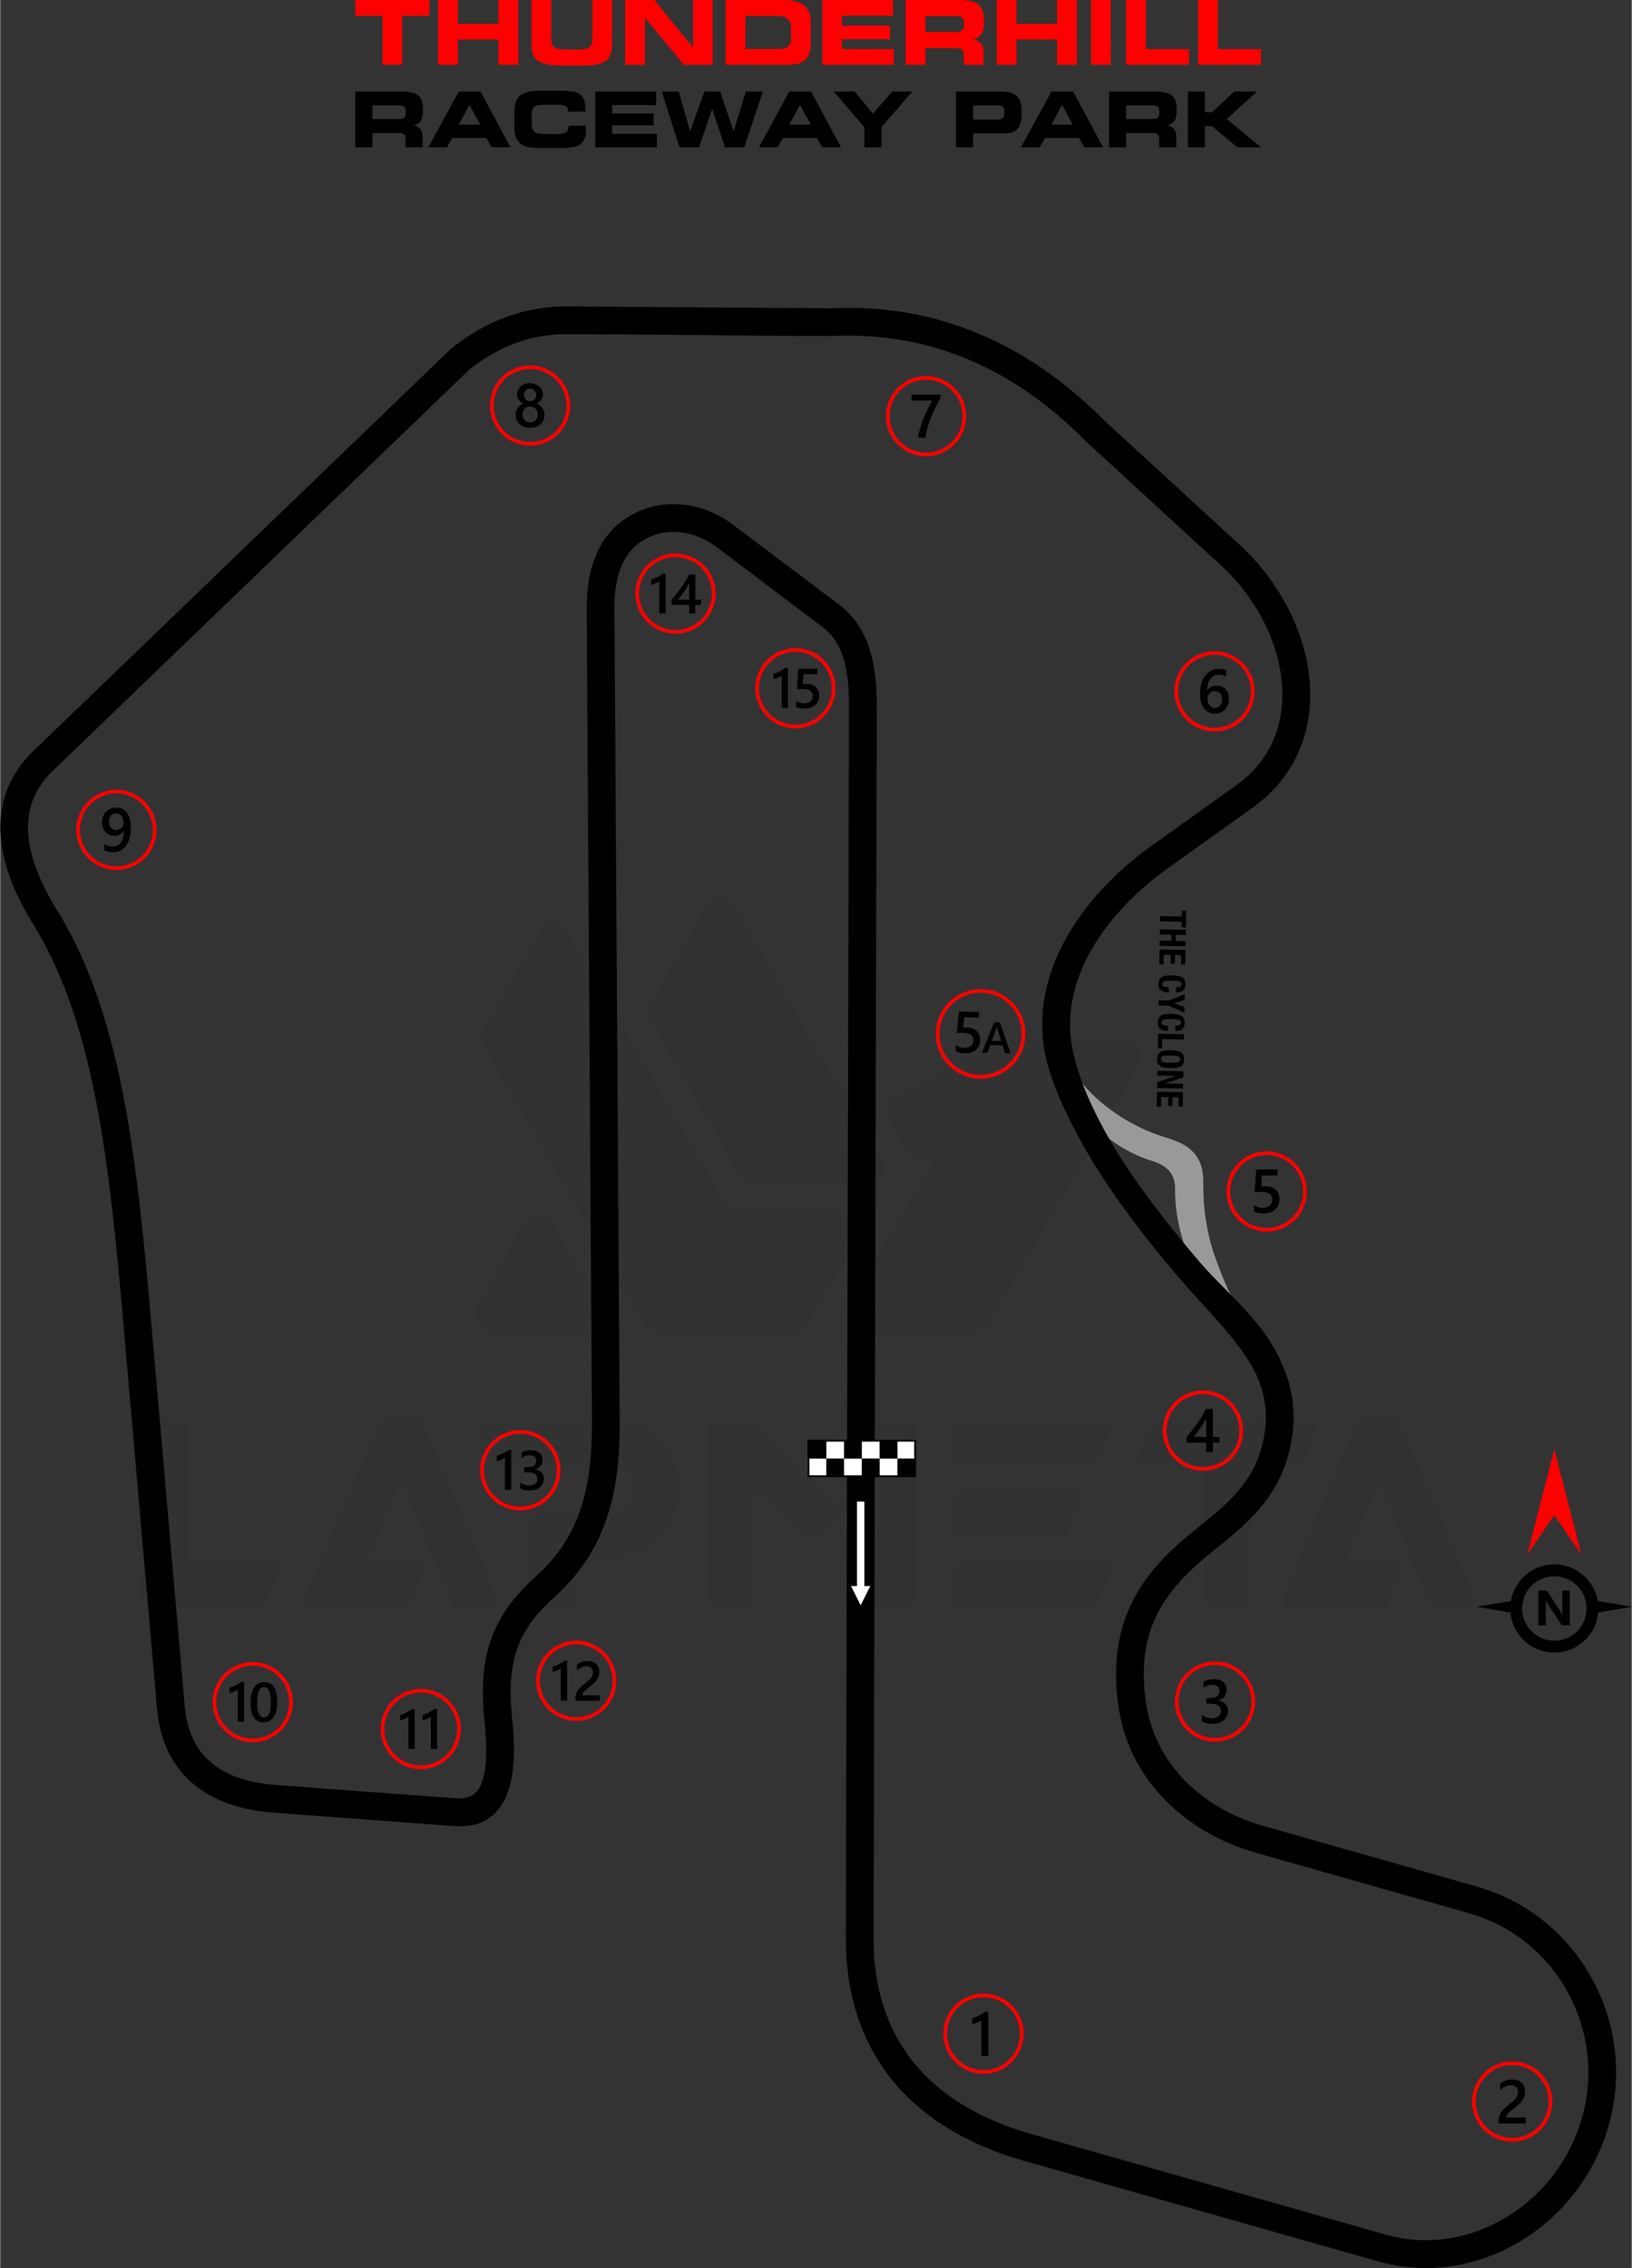 <?xml version="1.0" encoding="UTF-8"?>
<!DOCTYPE svg PUBLIC "-//W3C//DTD SVG 1.1//EN" "http://www.w3.org/Graphics/SVG/1.1/DTD/svg11.dtd">
<!-- Creator: CorelDRAW -->
<svg xmlns="http://www.w3.org/2000/svg" xml:space="preserve" width="1832px" height="2545px" version="1.1" style="shape-rendering:geometricPrecision; text-rendering:geometricPrecision; image-rendering:optimizeQuality; fill-rule:evenodd; clip-rule:evenodd"
viewBox="0 0 410.05 569.81"
 xmlns:xlink="http://www.w3.org/1999/xlink"
 xmlns:xodm="http://www.corel.com/coreldraw/odm/2003">
 <rect x="0" y="0" width="410.05" height="569.81" fill="#333333" stroke="none"/>
 <defs>
  <style type="text/css">
   <![CDATA[
    .str1 {stroke:red;stroke-width:0.93;stroke-miterlimit:22.926}
    .str0 {stroke:black;stroke-width:0.47;stroke-miterlimit:22.926}
    .fil6 {fill:none}
    .fil4 {fill:black}
    .fil5 {fill:white}
    .fil7 {fill:black;fill-rule:nonzero}
    .fil2 {fill:black;fill-rule:nonzero}
    .fil1 {fill:#999999;fill-rule:nonzero}
    .fil3 {fill:red;fill-rule:nonzero}
    .fil8 {fill:white;fill-rule:nonzero}
    .fil0 {fill:#252223;fill-opacity:0.059}
   ]]>
  </style>
 </defs>
 <g id="Layer_x0020_1">
  <path class="fil0" d="M37.4 403.79c-1.22,0 -2.22,-1.01 -2.22,-2.23l0 -42.57c0,-1.22 1,-2.22 2.22,-2.22l7.63 0c1.23,0 2.23,1 2.23,2.22l0 17.53 0 16.08 0 0.07 21.58 0c1.6,0 1.89,0.63 0.83,3.11l-2.97 6.86c-0.45,1.02 -0.96,1.15 -1.92,1.15 -9.13,0 -18.25,0 -27.38,0zm146.17 -99.26l29.72 0c3.32,0 5.27,1.46 2.38,6.46l-12.36 21.41c-0.79,1.37 -2.15,2.16 -3.73,2.16 -11.44,0 -22.88,0 -34.32,0 -1.58,0 -2.94,-0.79 -3.73,-2.16l-40.21 -69.65c-0.79,-1.37 -0.79,-2.94 0,-4.31l14.09 -24.41c0.79,-1.37 2.15,-2.15 3.73,-2.15 1.58,0 2.94,0.78 3.73,2.15l40.7 70.5zm-63.87 23.59l11.82 -20.83c0.78,-1.39 2.14,-2.18 3.73,-2.19 1.59,0 2.95,0.78 3.75,2.16l12.02 20.84c0.79,1.37 0.79,2.93 0,4.3 -0.79,1.37 -2.15,2.16 -3.73,2.16l-23.85 0c-1.57,0 -2.93,-0.78 -3.72,-2.14 -0.79,-1.37 -0.8,-2.93 -0.02,-4.3zm61.29 -102.73c1.58,0 2.94,0.78 3.73,2.15l36.98 64.07c0.79,1.37 0.79,2.93 0,4.3 -0.79,1.37 -2.15,2.16 -3.73,2.16l-28.18 0c-1.58,0 -2.94,-0.79 -3.73,-2.16l-22.89 -39.65c-0.72,-1.24 -0.84,-2.31 -0.14,-3.55l14.25 -25.12c0.81,-1.42 2.03,-2.2 3.71,-2.2zm53.72 65.54l-21.45 37.16c-0.79,1.37 -0.79,2.94 0,4.31 0.79,1.37 2.15,2.16 3.73,2.16l28.18 0c1.58,0 2.94,-0.79 3.73,-2.16l37.5 -64.96c0.79,-1.36 0.79,-2.93 0,-4.3 -0.79,-1.37 -2.15,-2.16 -3.73,-2.16l-28.28 0c-3.95,0 -4.09,0.3 -7.38,2.17l-22.25 12.66c-2.19,1.02 -3.02,2.93 -1.85,4.97l4.71 8.16c0.84,1.45 1.02,1.99 2.96,1.99l4.13 0zm-16.41 81.59l-5.4 0c-1.28,0 -1.04,0.28 -2.46,-0.99 -0.92,-0.82 -1.62,-1.47 -2.49,-2.32 -0.98,-0.94 -0.8,-1.29 0.37,-2.46l9.33 -9.33c0.43,-0.43 0.96,-0.65 1.57,-0.65l8.94 0c1.22,0 2.22,0.99 2.22,2.22l0 42.57c0,1.22 -1,2.22 -2.22,2.22l-7.63 0c-1.23,0 -2.23,-1 -2.23,-2.22l0 -29.04zm23.35 31.27c-1.22,0 -2.22,-1.01 -2.22,-2.23l0 -6.67c0,-1.22 1,-2.22 2.22,-2.22l36.66 0c1.6,0 1.89,0.63 0.83,3.11l-2.98 6.86c-0.44,1.02 -0.95,1.15 -1.91,1.15l-32.6 0zm104.85 -31.46l-8.29 20.27 0 0.07 12.94 0c1.6,0 1.89,0.63 0.83,3.11l-2.98 6.86c-0.44,1.02 -0.95,1.15 -1.91,1.15l-22.78 0c-0.77,0 -1.43,-0.36 -1.86,-1 -0.42,-0.64 -0.49,-1.39 -0.19,-2.1l18.25 -42.89c0.36,-0.84 1.14,-1.35 2.05,-1.35l7.62 0c0.91,0 1.69,0.51 2.05,1.35l18.25 42.89c0.83,1.96 0.66,3.1 -1.65,3.1l-8.02 0c-0.92,0 -1.71,-0.54 -2.06,-1.39 -4.07,-10.03 -8.15,-20.06 -12.25,-30.07zm-32.08 -4.45l11.43 0c0.96,0 1.48,-0.12 1.92,-1.14l2.97 -6.87c1.06,-2.47 0.77,-3.1 -0.83,-3.1l-38.99 0c-0.97,0 -1.47,0.12 -1.91,1.14l-2.98 6.86c-1.06,2.48 -0.77,3.11 0.84,3.11l15.48 0 0 33.67c0,1.23 0.99,2.24 2.22,2.24l7.63 0c1.22,0 2.22,-1.01 2.22,-2.24l0 -33.67zm-72.77 0c-1.22,0 -2.22,-1 -2.22,-2.22l0 -6.67c0,-1.22 1,-2.22 2.22,-2.22l36.66 0c1.6,0 1.89,0.63 0.83,3.1l-2.98 6.87c-0.44,1.02 -0.95,1.14 -1.91,1.14l-32.6 0zm0 17.79c-1.21,0 -2.22,-1 -2.22,-2.22l0 -6.67c0,-1.22 1,-2.22 2.22,-2.22l29.12 0c1.6,0 1.89,0.63 0.83,3.1l-2.97 6.87c-0.44,1.02 -0.96,1.14 -1.92,1.14l-25.06 0zm-52.28 15.89l0 -27.8 11.19 11.2c0.43,0.43 0.96,0.65 1.57,0.65l3.22 0c0.61,0 1.14,-0.22 1.57,-0.65l7.84 -7.85 -3.16 0c-1.91,0 -1.51,0.24 -2.85,-1.08l-18.93 -18.61c-0.43,-0.44 -0.95,-0.65 -1.56,-0.65l-8.75 0c-1.22,0 -2.22,1 -2.22,2.22l0 42.57c0,1.22 1,2.23 2.22,2.23l7.63 0c1.23,0 2.23,-1.01 2.23,-2.23zm-68.26 -44.79c-1.61,0 -1.9,0.63 -0.84,3.1l2.98 6.87c0.44,1.02 0.95,1.14 1.91,1.14 11.37,0 15.04,0 26.41,0 3.79,0 6.89,1.5 6.89,5.68l0 1.25c0,3.85 -3.16,5.67 -6.7,5.67 -8.11,0 -8.12,0 -15.36,0 -2.16,0 -3.79,1.08 -3.79,3.69l0 17.39c0,1.22 1,2.23 2.23,2.23l7.63 0c1.22,0 2.22,-1.01 2.22,-2.23l0 -10.09c4.82,0 1.94,0 6.75,0 10.41,0 19.22,-5.64 19.22,-16.85l0 -1.26c0,-10.75 -8.07,-16.59 -18.26,-16.59 -12.99,0 -18.3,0 -31.29,0zm-20.27 15.56l-8.29 20.27 0 0.07 12.94 0c1.61,0 1.9,0.63 0.83,3.11l-2.97 6.86c-0.45,1.02 -0.95,1.15 -1.92,1.15l-22.78 0c-0.77,0 -1.43,-0.36 -1.86,-1 -0.42,-0.64 -0.49,-1.39 -0.19,-2.1l18.26 -42.89c0.35,-0.84 1.13,-1.35 2.04,-1.35l7.62 0c0.91,0 1.69,0.51 2.05,1.35l18.25 42.89c0.84,1.96 0.67,3.1 -1.65,3.1l-8.01 0c-0.93,0 -1.72,-0.54 -2.06,-1.39 -4.08,-10.03 -8.16,-20.06 -12.26,-30.07z"/>
  <path class="fil1" d="M306.77 332.17c-3.4,-4.38 -5.47,-8.65 -7.37,-14.01 -2.22,-6.28 -4.19,-11.98 -4.13,-19.54 0.03,-3.89 -2.26,-5.84 -5.64,-6.89 -8.03,-2.5 -13.23,-7.18 -17.74,-11.71 -0.3,-0.3 -0.59,-0.6 -0.87,-0.91l0.04 -8.08c4.98,6.69 13.42,12.12 21.26,14.56 3.03,0.94 5.3,1.77 7.1,3.46 2.01,1.88 2.98,4.32 2.95,8.2 -0.05,6.72 0.95,12.86 2.92,18.41 0.91,2.59 2.92,8.02 4.42,10.44l-2.94 6.07z"/>
  <g id="_1736243189248">
   <path class="fil2" d="M390.59 393.04c3.06,0 5.83,1.24 7.83,3.24l0.01 0.01c1.58,1.58 2.68,3.64 3.08,5.93l8.54 1.47 -8.43 1.46c-0.24,2.65 -1.42,5.02 -3.19,6.8l-0.01 0c-2,2.01 -4.77,3.25 -7.83,3.25 -3.06,0 -5.83,-1.24 -7.83,-3.25 -1.78,-1.78 -2.96,-4.16 -3.2,-6.8l-8.43 -1.46 8.55 -1.47c0.39,-2.29 1.5,-4.35 3.08,-5.93l0 -0.01c2,-2 4.77,-3.24 7.83,-3.24zm3.87 15.31l-1.99 0 -3.61 -5.5c-0.21,-0.32 -0.36,-0.56 -0.44,-0.73l-0.02 0c0.03,0.31 0.04,0.79 0.04,1.42l0 4.81 -1.86 0 0 -8.75 2.13 0 3.47 5.32c0.16,0.25 0.3,0.48 0.44,0.72l0.02 0c-0.03,-0.2 -0.05,-0.6 -0.05,-1.2l0 -4.84 1.87 0 0 8.75zm1.86 -9.96c-1.46,-1.47 -3.49,-2.37 -5.73,-2.37 -2.23,0 -4.26,0.9 -5.73,2.37 -1.46,1.46 -2.37,3.49 -2.37,5.73 0,2.23 0.91,4.26 2.37,5.72 1.47,1.47 3.5,2.38 5.73,2.38 2.24,0 4.27,-0.91 5.73,-2.37 1.46,-1.47 2.37,-3.5 2.37,-5.73 0,-2.24 -0.9,-4.27 -2.37,-5.73z"/>
   <polygon class="fil3" points="390.59,380.69 383.77,390.62 390.59,364.09 397.41,390.62 "/>
  </g>
  <path class="fil2" d="M142.56 83.96c-4.45,-0.04 -8.74,0.68 -12.86,2.17 -4.08,1.48 -8.01,3.71 -11.78,6.7l-103.43 99.61 -0.12 0.11c-4.92,4.29 -7.39,9.38 -7.4,15.26 -0.02,6.26 2.63,13.55 7.94,21.87l0.07 0.09c7.79,13.12 12.63,28.34 15.98,45.65 3.33,17.12 5.19,36.2 7.03,57.28l8.36 95.85c0.54,6.2 2.74,10.85 6.37,14.04 3.89,3.43 9.53,5.35 16.62,5.88l45.13 3.33c3.26,0.24 5.3,-0.95 6.36,-3.43 1.45,-3.41 1.63,-8.91 0.86,-16.25 -0.89,-8.49 -0.27,-15.14 1.91,-20.91 2.2,-5.82 5.92,-10.6 11.23,-15.36 5.64,-5.05 9.12,-10.8 11.18,-17.19 2.11,-6.55 2.76,-13.84 2.71,-21.73l-1.33 -204.12c-0.03,-4.86 0.68,-9.71 2.6,-13.93l-0.01 0c1.73,-3.8 4.41,-7.05 8.36,-9.33l0.01 0c4.11,-2.37 8.61,-3.22 13.03,-2.79 4.6,0.45 9.09,2.26 12.94,5.17l26.55 20.02c3.79,2.86 6.18,6.61 7.62,11.13 1.35,4.21 1.81,9.04 1.8,14.4l-0.8 309.41c-0.03,12.19 3.23,22.76 9.98,31.17 6.53,8.12 16.4,14.33 29.79,18.13l88.85 25.21 0.74 0.21 0 0c10.52,2.76 21.16,0.68 29.93,-4.71 8.82,-5.42 15.74,-14.19 18.74,-24.76l0.23 -0.83c2.88,-10.95 1.14,-22.1 -4.05,-31.27 -5.15,-9.12 -13.72,-16.29 -24.54,-19.36l-53.69 -15.23c-8.9,-2.53 -16.95,-7.2 -23.05,-13.57 -5.81,-6.07 -9.87,-13.68 -11.26,-22.46 -1.97,-12.49 0.23,-21.72 4.5,-29.1 4.2,-7.26 10.28,-12.52 16.34,-17.34 3.78,-3.01 7.46,-6.09 10.31,-9.86 2.76,-3.64 4.82,-8.02 5.56,-13.79 0.57,-4.41 -0.02,-8.54 -1.54,-12.45 -3.3,-8.55 -13.32,-17.99 -19.25,-24.9 -7.3,-8.52 -13.45,-16.43 -18.44,-23.78 -5.96,-8.78 -14.3,-23.44 -16.18,-34.19 -1.69,-9.7 0.45,-18.94 4.82,-27.2 5.12,-9.71 13.34,-18.07 21.91,-24.19l21.52 -15.39c1.72,-1.23 3.24,-2.57 4.56,-4.01 5.3,-5.78 7.36,-13.09 6.92,-20.64 -0.45,-7.79 -3.54,-15.83 -8.5,-22.76 -1.98,-2.77 -4.26,-5.36 -6.8,-7.69l-33.93 -31.15 -0.12 -0.12c-9.29,-9.42 -19.28,-16.31 -29.88,-20.7 -10.66,-4.41 -21.98,-6.31 -33.84,-5.74 -22.18,-0.01 -44.38,-0.45 -66.56,-0.46zm180.28 260.4c1.92,4.97 2.67,10.23 1.95,15.85 -0.92,7.16 -3.48,12.6 -6.9,17.12 -3.33,4.4 -7.4,7.82 -11.55,11.12 -5.52,4.39 -11.04,9.14 -14.65,15.37 -3.53,6.11 -5.32,13.86 -3.64,24.53 1.15,7.28 4.54,13.62 9.4,18.7 5.24,5.47 12.19,9.48 19.91,11.67l53.69 15.24c12.67,3.59 22.69,11.97 28.72,22.64 6.05,10.7 8.08,23.7 4.73,36.47 -0.12,0.47 -0.21,0.79 -0.25,0.95 -3.5,12.33 -11.55,22.54 -21.81,28.84 -10.32,6.34 -22.88,8.77 -35.35,5.5l-0.02 0c-0.32,-0.09 -0.61,-0.16 -0.85,-0.23l-88.85 -25.22c-14.85,-4.22 -25.9,-11.23 -33.34,-20.48 -7.78,-9.7 -11.54,-21.75 -11.51,-35.54l0.8 -309.41c0.01,-4.7 -0.37,-8.85 -1.47,-12.3 -1,-3.14 -2.63,-5.72 -5.19,-7.65l-26.55 -20.03c-2.84,-2.14 -6.1,-3.48 -9.38,-3.79 -3.04,-0.3 -6.11,0.27 -8.9,1.87l0.01 0.01c-2.57,1.48 -4.34,3.64 -5.5,6.19l-0.01 0c-1.46,3.2 -2,7.06 -1.97,11.01l1.33 204.11c0.06,8.57 -0.67,16.55 -3.04,23.9 -2.42,7.51 -6.53,14.29 -13.18,20.25 -4.47,4 -7.58,7.94 -9.34,12.62 -1.79,4.73 -2.27,10.36 -1.5,17.74 0.89,8.49 0.57,15.11 -1.38,19.69 -2.34,5.51 -6.6,8.16 -13.28,7.67l-45.12 -3.34c-8.64,-0.63 -15.67,-3.12 -20.75,-7.59 -5,-4.4 -8.01,-10.59 -8.72,-18.69l-8.36 -95.85c-1.83,-20.93 -3.67,-39.84 -6.92,-56.57 -3.2,-16.55 -7.8,-31.05 -15.14,-43.41l0.01 0c-6,-9.42 -8.99,-17.93 -8.97,-25.51 0.02,-7.95 3.24,-14.76 9.66,-20.41l103.53 -99.7 0.2 -0.16c4.44,-3.56 9.09,-6.21 13.94,-7.97 4.89,-1.77 9.99,-2.63 15.28,-2.58l66.21 0.46c12.87,-0.62 25.18,1.45 36.8,6.27 11.43,4.73 22.16,12.09 32.09,22.14l33.91 31.13c2.88,2.64 5.48,5.61 7.76,8.79 5.69,7.96 9.25,17.28 9.78,26.39 0.55,9.36 -2.06,18.49 -8.75,25.78 -1.63,1.77 -3.51,3.44 -5.66,4.97l-21.52 15.38c-7.77,5.56 -15.2,13.09 -19.78,21.76 -3.68,6.98 -5.5,14.71 -4.1,22.74 1.89,10.83 8.65,22.88 14.68,31.76 4.62,6.81 10.32,14.17 17.08,22.11 7.79,9.14 16.91,15.25 21.73,27.69z"/>
  <g id="_1736243190496">
   <g>
    <rect class="fil4" transform="matrix(-1.46 -0 0 -1.46 229.934 370.903)" width="3.06" height="3.06"/>
    <rect class="fil5" transform="matrix(-1.46 -0 0 -1.46 225.467 370.902)" width="3.06" height="3.06"/>
    <rect class="fil4" transform="matrix(-1.46 -0 0 -1.46 220.999 370.9)" width="3.06" height="3.06"/>
    <rect class="fil5" transform="matrix(-1.46 -0 0 -1.46 216.531 370.899)" width="3.06" height="3.06"/>
    <rect class="fil4" transform="matrix(-1.46 -0 0 -1.46 212.063 370.897)" width="3.06" height="3.06"/>
    <rect class="fil5" transform="matrix(-1.46 -0 0 -1.46 207.595 370.896)" width="3.06" height="3.06"/>
    <rect class="fil5" transform="matrix(-1.46 -0 0 -1.46 229.936 366.435)" width="3.06" height="3.06"/>
    <rect class="fil4" transform="matrix(-1.46 -0 0 -1.46 225.468 366.434)" width="3.06" height="3.06"/>
    <rect class="fil5" transform="matrix(-1.46 -0 0 -1.46 221 366.432)" width="3.06" height="3.06"/>
    <rect class="fil4" transform="matrix(-1.46 -0 0 -1.46 216.532 366.431)" width="3.06" height="3.06"/>
    <rect class="fil5" transform="matrix(-1.46 -0 0 -1.46 212.064 366.429)" width="3.06" height="3.06"/>
    <rect class="fil4" transform="matrix(-1.46 -0 0 -1.46 207.596 366.428)" width="3.06" height="3.06"/>
   </g>
   <polygon class="fil6 str0" points="203.13,370.89 203.13,366.43 203.13,361.96 207.6,361.96 212.07,361.96 216.53,361.96 221,361.96 225.47,361.97 229.94,361.97 229.94,366.43 229.93,370.9 225.47,370.9 221,370.9 216.53,370.9 212.06,370.9 207.59,370.9 "/>
  </g>
  <polygon class="fil7" points="298.07,228.86 296.99,228.84 296.96,230.26 291.52,230.16 291.49,231.47 296.94,231.58 296.91,233 297.99,233.03 "/>
  <polygon id="_1" class="fil7" points="291.46,233.47 291.43,234.78 294.33,234.84 294.3,236.37 291.4,236.32 291.38,237.64 297.91,237.76 297.93,236.44 295.43,236.4 295.46,234.86 297.96,234.91 297.99,233.59 "/>
  <polygon id="_2" class="fil7" points="297.9,238.68 291.37,238.55 291.3,242.29 292.38,242.31 292.42,239.89 294.18,239.92 294.14,242.11 295.21,242.14 295.26,239.94 296.79,239.97 296.75,242.3 297.82,242.32 "/>
  <path id="_3" class="fil7" d="M295.5 249.33c0.95,0.02 2.33,-0.09 2.37,-1.97 0.04,-1.98 -1.37,-2.25 -3.35,-2.29 -1.98,-0.04 -3.4,0.18 -3.43,2.16 -0.04,1.72 1.17,2.09 2.58,2.12l0.03 -1.32c-1.41,-0.02 -1.65,-0.37 -1.64,-0.85 0.01,-0.57 0.37,-0.83 2.34,-0.8 1.85,0.04 2.51,0.21 2.5,0.87 -0.01,0.6 -0.43,0.78 -1.38,0.76l-0.02 1.32z"/>
  <polygon id="_4" class="fil7" points="297.7,249.75 293.71,251.36 291.14,251.31 291.12,252.63 293.69,252.68 297.61,254.45 297.64,253.02 295.13,252.06 295.13,252.04 297.67,251.23 "/>
  <path id="_5" class="fil7" d="M295.33 258.99c0.95,0.02 2.33,-0.09 2.37,-1.97 0.04,-1.97 -1.37,-2.25 -3.35,-2.29 -1.98,-0.04 -3.4,0.18 -3.43,2.16 -0.04,1.73 1.17,2.1 2.58,2.12l0.03 -1.31c-1.41,-0.03 -1.65,-0.38 -1.64,-0.86 0.01,-0.56 0.37,-0.83 2.34,-0.79 1.85,0.03 2.51,0.2 2.5,0.87 -0.01,0.59 -0.43,0.78 -1.38,0.76l-0.02 1.31z"/>
  <polygon id="_6" class="fil7" points="290.93,263.36 292.01,263.38 292.05,261.05 297.5,261.16 297.52,259.84 291,259.72 "/>
  <path id="_7" class="fil7" d="M294.19 263.88c-1.98,-0.04 -3.4,0.18 -3.43,2.15 -0.04,1.98 1.36,2.25 3.34,2.29 1.99,0.04 3.4,-0.18 3.44,-2.16 0.04,-1.97 -1.37,-2.25 -3.35,-2.28zm-0.03 1.31c1.75,0.04 2.42,0.18 2.41,0.95 -0.02,0.78 -0.7,0.9 -2.44,0.86 -1.76,-0.03 -2.42,-0.17 -2.41,-0.95 0.02,-0.78 0.69,-0.89 2.44,-0.86z"/>
  <polygon id="_8" class="fil7" points="297.36,269.16 290.83,269.03 290.81,270.24 295.38,270.33 295.38,270.35 290.78,271.87 290.75,273.37 297.28,273.49 297.3,272.29 292.83,272.2 292.83,272.18 297.33,270.68 "/>
  <polygon id="_9" class="fil7" points="297.27,274.41 290.74,274.28 290.67,278.02 291.75,278.04 291.79,275.62 293.55,275.65 293.51,277.85 294.59,277.87 294.63,275.67 296.16,275.7 296.12,278.03 297.2,278.06 "/>
  <g id="_1736243195968">
   <path class="fil6 str1" d="M232.68 94.94c5.31,0 9.62,4.3 9.62,9.62 0,5.31 -4.31,9.62 -9.62,9.62 -5.32,0 -9.62,-4.31 -9.62,-9.62 0,-5.32 4.3,-9.62 9.62,-9.62z"/>
   <path class="fil4" d="M236.3 100.01c-0.45,0.83 -0.88,1.65 -1.28,2.47 -0.41,0.81 -0.77,1.63 -1.1,2.45 -0.33,0.83 -0.61,1.66 -0.86,2.49 -0.24,0.84 -0.42,1.69 -0.56,2.56l-1.84 0c0.13,-0.77 0.3,-1.55 0.52,-2.32 0.23,-0.78 0.49,-1.55 0.79,-2.33 0.31,-0.77 0.64,-1.55 1.02,-2.33 0.38,-0.79 0.78,-1.58 1.2,-2.37l-5.14 0 0 -1.5 7.25 0 0 0.88z"/>
  </g>
  <g id="_1736243196208">
   <path class="fil6 str1" d="M305.18 164.07c5.31,0 9.62,4.3 9.62,9.62 0,5.31 -4.31,9.62 -9.62,9.62 -5.31,0 -9.62,-4.31 -9.62,-9.62 0,-5.32 4.31,-9.62 9.62,-9.62z"/>
   <path class="fil4" d="M308.83 175.62c0,0.55 -0.09,1.05 -0.27,1.49 -0.18,0.45 -0.43,0.84 -0.75,1.16 -0.31,0.33 -0.69,0.58 -1.13,0.76 -0.44,0.18 -0.91,0.27 -1.42,0.27 -0.54,0 -1.05,-0.11 -1.5,-0.32 -0.46,-0.21 -0.85,-0.52 -1.18,-0.94 -0.33,-0.42 -0.59,-0.94 -0.77,-1.57 -0.18,-0.62 -0.27,-1.34 -0.27,-2.16 0,-1.01 0.12,-1.9 0.36,-2.68 0.24,-0.77 0.56,-1.42 0.98,-1.95 0.42,-0.53 0.92,-0.92 1.48,-1.2 0.56,-0.27 1.18,-0.41 1.83,-0.41 0.41,0 0.78,0.03 1.12,0.09 0.34,0.05 0.6,0.13 0.81,0.23l0 1.58c-0.26,-0.13 -0.54,-0.25 -0.83,-0.34 -0.29,-0.09 -0.63,-0.13 -1.01,-0.13 -0.42,0 -0.81,0.08 -1.17,0.26 -0.36,0.17 -0.67,0.42 -0.93,0.75 -0.26,0.33 -0.46,0.74 -0.61,1.23 -0.15,0.48 -0.23,1.04 -0.23,1.68l0.04 0c0.24,-0.36 0.55,-0.64 0.95,-0.85 0.39,-0.2 0.86,-0.31 1.39,-0.31 0.48,0 0.91,0.08 1.29,0.23 0.38,0.16 0.7,0.38 0.97,0.67 0.27,0.29 0.48,0.64 0.63,1.06 0.14,0.41 0.22,0.88 0.22,1.4zm-1.77 0.15c0,-0.32 -0.04,-0.6 -0.11,-0.86 -0.08,-0.26 -0.19,-0.48 -0.34,-0.66 -0.15,-0.19 -0.33,-0.33 -0.56,-0.43 -0.22,-0.1 -0.49,-0.15 -0.79,-0.15 -0.3,0 -0.57,0.05 -0.8,0.16 -0.23,0.11 -0.42,0.25 -0.58,0.43 -0.15,0.18 -0.27,0.38 -0.35,0.6 -0.08,0.23 -0.12,0.46 -0.12,0.7 0,0.26 0.04,0.52 0.11,0.79 0.08,0.27 0.19,0.52 0.34,0.74 0.15,0.22 0.35,0.4 0.58,0.55 0.23,0.14 0.51,0.22 0.84,0.22 0.28,0 0.54,-0.06 0.76,-0.16 0.22,-0.11 0.41,-0.26 0.56,-0.44 0.15,-0.19 0.26,-0.41 0.34,-0.66 0.07,-0.26 0.12,-0.54 0.12,-0.83z"/>
  </g>
  <g id="_1736243198992">
   <path class="fil6 str1" d="M318.29 289.73c5.31,0 9.62,4.31 9.62,9.62 0,5.32 -4.31,9.62 -9.62,9.62 -5.32,0 -9.63,-4.3 -9.63,-9.62 0,-5.31 4.31,-9.62 9.63,-9.62z"/>
   <path class="fil4" d="M315.08 304.43l0 -1.68c0.71,0.48 1.43,0.71 2.16,0.71 0.74,0 1.33,-0.18 1.78,-0.56 0.45,-0.37 0.68,-0.88 0.68,-1.5 0,-0.62 -0.23,-1.1 -0.69,-1.44 -0.46,-0.34 -1.11,-0.51 -1.96,-0.51 -0.29,0 -0.89,0.02 -1.78,0.09l0.38 -5.71 5.35 0 0 1.5 -3.89 0 -0.18 2.72c0.35,-0.03 0.67,-0.04 0.95,-0.04 1.15,0 2.04,0.3 2.67,0.89 0.63,0.59 0.94,1.4 0.94,2.42 0,1.08 -0.36,1.94 -1.08,2.59 -0.72,0.65 -1.71,0.97 -2.96,0.97 -1.06,0 -1.85,-0.15 -2.37,-0.45z"/>
  </g>
  <g id="_1736243197264">
   <path class="fil6 str1" d="M305.31 417.87c5.31,0 9.62,4.3 9.62,9.62 0,5.31 -4.31,9.62 -9.62,9.62 -5.32,0 -9.62,-4.31 -9.62,-9.62 0,-5.32 4.3,-9.62 9.62,-9.62z"/>
   <path class="fil4" d="M302.03 432.51l0 -1.65c0.7,0.56 1.5,0.84 2.39,0.84 0.72,0 1.3,-0.16 1.73,-0.49 0.43,-0.33 0.65,-0.77 0.65,-1.33 0,-1.23 -0.95,-1.85 -2.83,-1.85l-0.84 0 0 -1.41 0.81 0c1.66,0 2.5,-0.58 2.5,-1.74 0,-1.06 -0.65,-1.6 -1.95,-1.6 -0.73,0 -1.41,0.26 -2.05,0.78l0 -1.56c0.73,-0.41 1.6,-0.62 2.61,-0.62 0.96,0 1.73,0.24 2.31,0.73 0.58,0.48 0.87,1.1 0.87,1.86 0,1.42 -0.72,2.34 -2.18,2.75l0 0.03c0.79,0.08 1.4,0.35 1.86,0.82 0.45,0.48 0.68,1.07 0.68,1.77 0,0.97 -0.37,1.76 -1.1,2.36 -0.73,0.6 -1.69,0.9 -2.89,0.9 -1.08,0 -1.93,-0.2 -2.57,-0.59z"/>
  </g>
  <g id="_1736243197888">
   <path class="fil6 str1" d="M302.28 349.81c5.32,0 9.62,4.3 9.62,9.62 0,5.31 -4.3,9.62 -9.62,9.62 -5.31,0 -9.62,-4.31 -9.62,-9.62 0,-5.32 4.31,-9.62 9.62,-9.62z"/>
   <path class="fil4" d="M304.78 354l0 7.01 1.62 0 0 1.46 -1.62 0 0 2.38 -1.7 0 0 -2.38 -4.91 0 0 -1.48c0.44,-0.5 0.9,-1.04 1.36,-1.62 0.47,-0.58 0.92,-1.18 1.35,-1.79 0.43,-0.6 0.83,-1.21 1.2,-1.82 0.37,-0.62 0.68,-1.2 0.93,-1.76l1.77 0zm-1.7 7.01l0 -4.56c-0.55,0.99 -1.09,1.85 -1.63,2.59 -0.54,0.74 -1.04,1.39 -1.51,1.97l3.14 0z"/>
  </g>
  <g id="_1736243201344">
   <path class="fil6 str1" d="M133.16 92.26c5.32,0 9.62,4.31 9.62,9.62 0,5.31 -4.3,9.62 -9.62,9.62 -5.31,0 -9.62,-4.31 -9.62,-9.62 0,-5.31 4.31,-9.62 9.62,-9.62z"/>
   <path class="fil4" d="M129.55 104.28c0,-0.31 0.03,-0.61 0.11,-0.9 0.08,-0.3 0.2,-0.57 0.35,-0.82 0.16,-0.24 0.36,-0.47 0.6,-0.66 0.23,-0.2 0.51,-0.36 0.83,-0.48 -0.47,-0.26 -0.84,-0.6 -1.12,-1.01 -0.28,-0.41 -0.42,-0.87 -0.42,-1.37 0,-0.4 0.08,-0.76 0.25,-1.1 0.16,-0.34 0.39,-0.63 0.68,-0.88 0.29,-0.25 0.63,-0.44 1.02,-0.58 0.4,-0.14 0.83,-0.21 1.29,-0.21 0.47,0 0.9,0.07 1.3,0.21 0.39,0.15 0.74,0.34 1.03,0.59 0.29,0.25 0.51,0.54 0.67,0.88 0.17,0.34 0.25,0.7 0.25,1.09 0,0.5 -0.14,0.96 -0.42,1.37 -0.28,0.41 -0.64,0.75 -1.1,1.01 0.31,0.12 0.59,0.28 0.83,0.48 0.24,0.19 0.43,0.41 0.6,0.66 0.16,0.24 0.28,0.51 0.36,0.81 0.08,0.29 0.12,0.59 0.12,0.91 0,0.48 -0.09,0.91 -0.26,1.3 -0.18,0.4 -0.43,0.74 -0.74,1.01 -0.32,0.29 -0.7,0.5 -1.15,0.66 -0.44,0.16 -0.93,0.23 -1.47,0.23 -0.53,0 -1.01,-0.07 -1.45,-0.23 -0.45,-0.16 -0.83,-0.37 -1.15,-0.66 -0.32,-0.27 -0.57,-0.61 -0.75,-1.01 -0.18,-0.39 -0.26,-0.82 -0.26,-1.3zm1.71 -0.15c0,0.31 0.04,0.59 0.13,0.83 0.09,0.25 0.22,0.46 0.39,0.63 0.16,0.17 0.37,0.31 0.6,0.4 0.24,0.09 0.5,0.13 0.78,0.13 0.28,0 0.54,-0.04 0.77,-0.14 0.23,-0.09 0.43,-0.22 0.6,-0.4 0.17,-0.17 0.3,-0.38 0.4,-0.63 0.09,-0.24 0.14,-0.52 0.14,-0.82 0,-0.28 -0.04,-0.54 -0.13,-0.78 -0.1,-0.25 -0.22,-0.46 -0.39,-0.64 -0.17,-0.18 -0.37,-0.33 -0.6,-0.43 -0.24,-0.11 -0.5,-0.16 -0.79,-0.16 -0.27,0 -0.52,0.05 -0.76,0.14 -0.23,0.1 -0.43,0.24 -0.6,0.42 -0.17,0.18 -0.3,0.39 -0.4,0.64 -0.1,0.25 -0.14,0.52 -0.14,0.81zm0.37 -4.9c0,0.22 0.04,0.43 0.12,0.63 0.08,0.19 0.19,0.36 0.32,0.51 0.14,0.14 0.3,0.25 0.48,0.33 0.19,0.08 0.39,0.12 0.6,0.12 0.21,0 0.41,-0.04 0.59,-0.12 0.19,-0.08 0.35,-0.2 0.49,-0.34 0.13,-0.15 0.25,-0.31 0.33,-0.51 0.08,-0.19 0.12,-0.4 0.12,-0.62 0,-0.23 -0.04,-0.44 -0.12,-0.64 -0.08,-0.2 -0.18,-0.37 -0.32,-0.51 -0.14,-0.14 -0.3,-0.25 -0.48,-0.33 -0.19,-0.08 -0.4,-0.12 -0.61,-0.12 -0.23,0 -0.44,0.04 -0.62,0.12 -0.19,0.09 -0.35,0.2 -0.48,0.35 -0.14,0.14 -0.24,0.31 -0.31,0.51 -0.08,0.19 -0.11,0.4 -0.11,0.62z"/>
  </g>
  <g id="_1736243201584">
   <path class="fil6 str1" d="M130.71 359.76c5.31,0 9.62,4.31 9.62,9.62 0,5.31 -4.31,9.62 -9.62,9.62 -5.31,0 -9.62,-4.31 -9.62,-9.62 0,-5.31 4.31,-9.62 9.62,-9.62z"/>
   <path class="fil4" d="M128.44 364.29l0 10.02 -1.59 0 0 -8.08c-0.29,0.21 -0.59,0.38 -0.92,0.53 -0.33,0.14 -0.71,0.27 -1.14,0.37l0 -1.35c0.27,-0.08 0.52,-0.17 0.77,-0.27 0.25,-0.1 0.49,-0.2 0.73,-0.32 0.24,-0.12 0.48,-0.25 0.72,-0.4 0.25,-0.15 0.5,-0.31 0.76,-0.5l0.67 0zm2.26 9.66l0 -1.49c0.64,0.5 1.36,0.75 2.16,0.75 0.65,0 1.18,-0.14 1.56,-0.44 0.39,-0.29 0.59,-0.7 0.59,-1.2 0,-1.11 -0.85,-1.67 -2.55,-1.67l-0.76 0 0 -1.27 0.73 0c1.5,0 2.26,-0.52 2.26,-1.57 0,-0.97 -0.59,-1.45 -1.76,-1.45 -0.66,0 -1.28,0.24 -1.86,0.7l0 -1.4c0.67,-0.37 1.45,-0.56 2.36,-0.56 0.87,0 1.57,0.22 2.09,0.65 0.52,0.44 0.79,1 0.79,1.68 0,1.29 -0.66,2.12 -1.97,2.49l0 0.03c0.71,0.07 1.26,0.31 1.67,0.74 0.41,0.43 0.62,0.96 0.62,1.59 0,0.88 -0.33,1.59 -0.99,2.13 -0.66,0.54 -1.53,0.81 -2.61,0.81 -0.97,0 -1.75,-0.17 -2.33,-0.52z"/>
  </g>
  <g id="_1736243200480">
   <path class="fil6 str1" d="M199.84 163.3c5.32,0 9.62,4.3 9.62,9.62 0,5.31 -4.3,9.62 -9.62,9.62 -5.31,0 -9.62,-4.31 -9.62,-9.62 0,-5.32 4.31,-9.62 9.62,-9.62z"/>
   <path class="fil4" d="M197.99 167.82l0 10.02 -1.58 0 0 -8.08c-0.29,0.21 -0.6,0.38 -0.93,0.52 -0.33,0.15 -0.7,0.27 -1.13,0.38l0 -1.35c0.27,-0.09 0.52,-0.18 0.77,-0.27 0.24,-0.1 0.49,-0.21 0.72,-0.32 0.24,-0.12 0.48,-0.26 0.73,-0.4 0.24,-0.15 0.49,-0.31 0.76,-0.5l0.66 0zm2.05 9.79l0 -1.52c0.64,0.43 1.29,0.64 1.95,0.64 0.67,0 1.2,-0.16 1.61,-0.5 0.4,-0.34 0.6,-0.79 0.6,-1.36 0,-0.56 -0.2,-0.99 -0.61,-1.3 -0.42,-0.31 -1.01,-0.46 -1.78,-0.46 -0.26,0 -0.8,0.02 -1.6,0.08l0.35 -5.15 4.82 0 0 1.35 -3.51 0 -0.16 2.45c0.32,-0.01 0.6,-0.02 0.85,-0.02 1.04,0 1.85,0.26 2.41,0.8 0.57,0.53 0.85,1.26 0.85,2.18 0,0.97 -0.32,1.75 -0.97,2.34 -0.65,0.58 -1.54,0.87 -2.68,0.87 -0.95,0 -1.66,-0.13 -2.13,-0.4z"/>
  </g>
  <g id="_1736243203168">
   <path class="fil6 str1" d="M29.19 198.88c5.32,0 9.62,4.31 9.62,9.62 0,5.32 -4.3,9.62 -9.62,9.62 -5.31,0 -9.62,-4.3 -9.62,-9.62 0,-5.31 4.31,-9.62 9.62,-9.62z"/>
   <path class="fil4" d="M32.83 207.91c0,1.09 -0.12,2.02 -0.35,2.8 -0.24,0.79 -0.56,1.43 -0.97,1.93 -0.41,0.51 -0.89,0.88 -1.44,1.12 -0.56,0.24 -1.15,0.36 -1.79,0.36 -0.2,0 -0.41,-0.02 -0.62,-0.04 -0.21,-0.02 -0.41,-0.06 -0.6,-0.1 -0.19,-0.04 -0.36,-0.08 -0.52,-0.13 -0.15,-0.05 -0.28,-0.09 -0.38,-0.14l0 -1.58c0.11,0.06 0.24,0.13 0.4,0.2 0.15,0.07 0.32,0.13 0.51,0.18 0.18,0.05 0.37,0.1 0.57,0.13 0.2,0.03 0.4,0.05 0.58,0.05 0.43,0 0.82,-0.09 1.17,-0.25 0.35,-0.17 0.65,-0.42 0.9,-0.74 0.25,-0.33 0.43,-0.74 0.57,-1.23 0.13,-0.48 0.2,-1.05 0.2,-1.69l-0.03 0c-0.09,0.16 -0.21,0.31 -0.36,0.46 -0.15,0.14 -0.32,0.27 -0.51,0.38 -0.19,0.11 -0.41,0.19 -0.64,0.26 -0.23,0.06 -0.48,0.1 -0.75,0.1 -0.46,0 -0.88,-0.08 -1.27,-0.24 -0.39,-0.16 -0.73,-0.38 -1.02,-0.68 -0.29,-0.29 -0.51,-0.65 -0.68,-1.07 -0.16,-0.41 -0.24,-0.88 -0.24,-1.4 0,-0.56 0.09,-1.07 0.28,-1.53 0.19,-0.46 0.44,-0.84 0.77,-1.16 0.33,-0.32 0.71,-0.57 1.16,-0.75 0.44,-0.17 0.92,-0.26 1.44,-0.26 0.49,0 0.96,0.09 1.39,0.28 0.44,0.18 0.82,0.48 1.15,0.88 0.33,0.4 0.59,0.92 0.79,1.55 0.2,0.64 0.29,1.41 0.29,2.31zm-1.83 -1.16c0,-0.36 -0.05,-0.69 -0.14,-0.99 -0.09,-0.3 -0.22,-0.55 -0.39,-0.76 -0.17,-0.22 -0.37,-0.38 -0.6,-0.49 -0.22,-0.12 -0.48,-0.18 -0.75,-0.18 -0.24,0 -0.47,0.05 -0.69,0.15 -0.22,0.1 -0.41,0.24 -0.58,0.42 -0.16,0.18 -0.29,0.4 -0.39,0.66 -0.09,0.25 -0.14,0.54 -0.14,0.85 0,0.35 0.05,0.65 0.14,0.91 0.09,0.26 0.22,0.48 0.39,0.66 0.17,0.18 0.37,0.32 0.6,0.41 0.24,0.09 0.5,0.14 0.78,0.14 0.25,0 0.48,-0.05 0.7,-0.14 0.21,-0.09 0.4,-0.22 0.56,-0.38 0.16,-0.16 0.28,-0.34 0.37,-0.56 0.09,-0.22 0.14,-0.45 0.14,-0.7z"/>
  </g>
  <g id="_1736243201728">
   <path class="fil6 str1" d="M63.45 418.03c5.31,0 9.62,4.31 9.62,9.62 0,5.31 -4.31,9.62 -9.62,9.62 -5.31,0 -9.62,-4.31 -9.62,-9.62 0,-5.31 4.31,-9.62 9.62,-9.62z"/>
   <path class="fil4" d="M61.29 422.56l0 10.01 -1.59 0 0 -8.07c-0.28,0.2 -0.59,0.38 -0.92,0.52 -0.33,0.15 -0.71,0.27 -1.13,0.38l0 -1.35c0.26,-0.09 0.52,-0.18 0.76,-0.27 0.25,-0.1 0.49,-0.21 0.73,-0.33 0.24,-0.11 0.48,-0.25 0.72,-0.39 0.25,-0.15 0.5,-0.31 0.76,-0.5l0.67 0zm4.87 10.18c-1.02,0 -1.81,-0.42 -2.39,-1.25 -0.57,-0.84 -0.85,-2.04 -0.85,-3.62 0,-1.73 0.29,-3.04 0.89,-3.92 0.6,-0.89 1.46,-1.34 2.58,-1.34 2.16,0 3.23,1.68 3.23,5.03 0,1.65 -0.3,2.92 -0.91,3.79 -0.6,0.87 -1.45,1.31 -2.55,1.31zm0.16 -8.86c-1.19,0 -1.78,1.31 -1.78,3.93 0,2.45 0.58,3.67 1.75,3.67 1.14,0 1.72,-1.24 1.72,-3.74 0,-2.57 -0.57,-3.86 -1.69,-3.86z"/>
  </g>
  <g id="_1736243202592">
   <path class="fil6 str1" d="M144.77 412.65c5.31,0 9.62,4.31 9.62,9.62 0,5.31 -4.31,9.62 -9.62,9.62 -5.31,0 -9.62,-4.31 -9.62,-9.62 0,-5.31 4.31,-9.62 9.62,-9.62z"/>
   <path class="fil4" d="M142.47 417.26l0 10.02 -1.59 0 0 -8.08c-0.29,0.21 -0.59,0.38 -0.92,0.52 -0.33,0.15 -0.71,0.27 -1.13,0.38l0 -1.35c0.26,-0.09 0.52,-0.18 0.76,-0.27 0.25,-0.1 0.49,-0.21 0.73,-0.32 0.24,-0.12 0.48,-0.26 0.72,-0.4 0.25,-0.15 0.5,-0.31 0.76,-0.5l0.67 0zm8.24 10.02l-6.15 0 0 -0.76c0,-0.31 0.05,-0.6 0.13,-0.87 0.09,-0.27 0.21,-0.53 0.35,-0.77 0.15,-0.24 0.32,-0.46 0.51,-0.68 0.2,-0.21 0.41,-0.41 0.63,-0.61 0.23,-0.2 0.45,-0.39 0.68,-0.57 0.24,-0.19 0.47,-0.37 0.69,-0.56 0.21,-0.18 0.4,-0.35 0.57,-0.52 0.18,-0.17 0.32,-0.35 0.45,-0.53 0.12,-0.19 0.22,-0.38 0.28,-0.58 0.07,-0.2 0.11,-0.42 0.11,-0.66 0,-0.26 -0.04,-0.48 -0.12,-0.68 -0.08,-0.19 -0.19,-0.35 -0.34,-0.48 -0.14,-0.13 -0.31,-0.23 -0.51,-0.3 -0.19,-0.06 -0.41,-0.1 -0.64,-0.1 -0.4,0 -0.81,0.1 -1.22,0.28 -0.42,0.19 -0.82,0.47 -1.2,0.84l0 -1.52c0.2,-0.15 0.41,-0.28 0.61,-0.39 0.21,-0.11 0.42,-0.21 0.64,-0.28 0.21,-0.08 0.44,-0.13 0.68,-0.17 0.25,-0.04 0.5,-0.06 0.78,-0.06 0.44,0 0.84,0.06 1.2,0.18 0.36,0.12 0.67,0.29 0.92,0.51 0.26,0.23 0.45,0.51 0.59,0.85 0.14,0.33 0.21,0.72 0.21,1.16 0,0.39 -0.05,0.75 -0.15,1.07 -0.09,0.31 -0.23,0.61 -0.41,0.88 -0.18,0.27 -0.4,0.53 -0.65,0.78 -0.26,0.25 -0.54,0.5 -0.86,0.76 -0.26,0.21 -0.52,0.42 -0.79,0.62 -0.26,0.21 -0.49,0.4 -0.7,0.6 -0.21,0.19 -0.38,0.38 -0.51,0.58 -0.13,0.19 -0.2,0.39 -0.2,0.58l0 0.04 4.42 0 0 1.36z"/>
  </g>
  <g id="_1736243205760">
   <path class="fil6 str1" d="M247.11 501.33c5.32,0 9.62,4.31 9.62,9.62 0,5.31 -4.3,9.62 -9.62,9.62 -5.31,0 -9.62,-4.31 -9.62,-9.62 0,-5.31 4.31,-9.62 9.62,-9.62z"/>
   <path class="fil4" d="M248.33 505.4l0 11.1 -1.75 0 0 -8.95c-0.32,0.23 -0.66,0.42 -1.03,0.58 -0.36,0.16 -0.78,0.3 -1.25,0.42l0 -1.5c0.29,-0.09 0.57,-0.19 0.84,-0.3 0.28,-0.11 0.55,-0.22 0.81,-0.36 0.27,-0.13 0.53,-0.27 0.8,-0.43 0.27,-0.17 0.55,-0.35 0.84,-0.56l0.74 0z"/>
  </g>
  <g id="_1736243208496">
   <path class="fil6 str1" d="M380 518.37c5.31,0 9.62,4.3 9.62,9.62 0,5.31 -4.31,9.62 -9.62,9.62 -5.31,0 -9.62,-4.31 -9.62,-9.62 0,-5.32 4.31,-9.62 9.62,-9.62z"/>
   <path class="fil4" d="M383.41 533.5l-6.82 0 0 -0.83c0,-0.35 0.05,-0.67 0.15,-0.97 0.09,-0.3 0.22,-0.58 0.38,-0.85 0.17,-0.26 0.35,-0.51 0.57,-0.75 0.22,-0.23 0.45,-0.46 0.7,-0.68 0.24,-0.22 0.5,-0.43 0.75,-0.64 0.26,-0.2 0.52,-0.4 0.76,-0.61 0.23,-0.2 0.45,-0.39 0.64,-0.58 0.19,-0.19 0.35,-0.39 0.49,-0.59 0.14,-0.2 0.24,-0.41 0.32,-0.64 0.07,-0.22 0.11,-0.46 0.11,-0.73 0,-0.28 -0.04,-0.54 -0.13,-0.75 -0.09,-0.21 -0.21,-0.4 -0.37,-0.54 -0.16,-0.14 -0.35,-0.25 -0.57,-0.32 -0.21,-0.08 -0.45,-0.11 -0.71,-0.11 -0.44,0 -0.89,0.1 -1.35,0.31 -0.46,0.2 -0.9,0.51 -1.33,0.93l0 -1.69c0.22,-0.17 0.45,-0.31 0.68,-0.44 0.22,-0.12 0.46,-0.22 0.7,-0.31 0.24,-0.08 0.5,-0.14 0.76,-0.18 0.27,-0.04 0.56,-0.06 0.86,-0.06 0.49,0 0.93,0.06 1.33,0.19 0.4,0.13 0.74,0.32 1.03,0.57 0.28,0.25 0.49,0.56 0.65,0.93 0.15,0.38 0.23,0.81 0.23,1.29 0,0.44 -0.06,0.84 -0.16,1.18 -0.11,0.36 -0.26,0.68 -0.46,0.99 -0.2,0.3 -0.45,0.59 -0.73,0.86 -0.28,0.27 -0.6,0.55 -0.94,0.84 -0.3,0.24 -0.59,0.47 -0.88,0.69 -0.29,0.23 -0.55,0.45 -0.78,0.66 -0.23,0.21 -0.42,0.43 -0.57,0.64 -0.14,0.22 -0.21,0.43 -0.21,0.65l0 0.04 4.9 0 0 1.5z"/>
  </g>
  <g id="_1736243208064">
   <path class="fil6 str1" d="M169.71 139.51c5.31,0 9.62,4.31 9.62,9.62 0,5.31 -4.31,9.62 -9.62,9.62 -5.31,0 -9.62,-4.31 -9.62,-9.62 0,-5.31 4.31,-9.62 9.62,-9.62z"/>
   <path class="fil4" d="M167.22 144.12l0 10.02 -1.59 0 0 -8.08c-0.28,0.21 -0.59,0.38 -0.92,0.52 -0.33,0.15 -0.71,0.27 -1.13,0.38l0 -1.35c0.26,-0.09 0.52,-0.18 0.76,-0.27 0.25,-0.1 0.49,-0.21 0.73,-0.32 0.24,-0.12 0.48,-0.26 0.73,-0.4 0.24,-0.15 0.49,-0.31 0.75,-0.5l0.67 0zm7.48 0.22l0 6.33 1.45 0 0 1.31 -1.45 0 0 2.16 -1.54 0 0 -2.16 -4.44 0 0 -1.33c0.41,-0.45 0.82,-0.94 1.24,-1.47 0.42,-0.52 0.83,-1.06 1.21,-1.61 0.39,-0.54 0.75,-1.09 1.09,-1.64 0.33,-0.56 0.61,-1.08 0.84,-1.59l1.6 0zm-1.54 6.33l0 -4.12c-0.5,0.9 -0.99,1.67 -1.47,2.34 -0.49,0.66 -0.94,1.26 -1.37,1.78l2.84 0z"/>
  </g>
  <g id="_1736243209168">
   <path class="fil6 str1" d="M105.69 424.78c5.31,0 9.62,4.31 9.62,9.62 0,5.31 -4.31,9.62 -9.62,9.62 -5.31,0 -9.62,-4.31 -9.62,-9.62 0,-5.31 4.31,-9.62 9.62,-9.62z"/>
   <path class="fil4" d="M104.17 429.39l0 10.02 -1.58 0 0 -8.08c-0.29,0.21 -0.6,0.38 -0.93,0.52 -0.33,0.15 -0.71,0.27 -1.13,0.38l0 -1.35c0.27,-0.08 0.52,-0.18 0.76,-0.27 0.25,-0.1 0.49,-0.2 0.73,-0.32 0.24,-0.12 0.48,-0.25 0.73,-0.4 0.24,-0.15 0.49,-0.31 0.75,-0.5l0.67 0zm5.63 0l0 10.02 -1.58 0 0 -8.08c-0.29,0.21 -0.6,0.38 -0.93,0.52 -0.33,0.15 -0.71,0.27 -1.13,0.38l0 -1.35c0.26,-0.08 0.52,-0.18 0.76,-0.27 0.25,-0.1 0.49,-0.2 0.73,-0.32 0.24,-0.12 0.48,-0.25 0.73,-0.4 0.24,-0.15 0.49,-0.31 0.75,-0.5l0.67 0z"/>
  </g>
  <path class="fil6 str1" d="M246.68 248.96c5.95,0.15 10.66,5.11 10.5,11.07 -0.16,5.95 -5.11,10.65 -11.07,10.5 -5.95,-0.16 -10.66,-5.11 -10.5,-11.07 0.16,-5.96 5.11,-10.66 11.07,-10.5z"/>
  <path class="fil2" d="M240.13 264.15l0.05 -1.6c0.66,0.47 1.33,0.72 2.03,0.73 0.69,0.02 1.26,-0.14 1.69,-0.49 0.44,-0.34 0.66,-0.81 0.68,-1.4 0.01,-0.58 -0.19,-1.04 -0.61,-1.38 -0.43,-0.33 -1.04,-0.51 -1.85,-0.53 -0.28,-0.01 -0.84,0 -1.69,0.04l0.51 -5.39 5.06 0.13 -0.04 1.42 -3.67 -0.1 -0.24 2.57c0.33,-0.01 0.63,-0.01 0.89,-0.01 1.09,0.03 1.93,0.33 2.51,0.91 0.58,0.57 0.85,1.34 0.83,2.31 -0.03,1.02 -0.39,1.83 -1.09,2.42 -0.69,0.6 -1.64,0.88 -2.83,0.85 -1,-0.03 -1.74,-0.19 -2.23,-0.48z"/>
  <path id="_1_87" class="fil2" d="M253.93 264.64l-1.4 -0.04 -0.64 -1.98 -3.03 -0.08 -0.72 1.94 -1.39 -0.03 3.08 -7.63 1.44 0.04 2.66 7.78zm-2.35 -3.07l-0.99 -3.1c-0.03,-0.1 -0.06,-0.27 -0.09,-0.49l-0.02 0c-0.04,0.2 -0.08,0.36 -0.12,0.48l-1.14 3.05 2.36 0.06z"/>
  <polygon class="fil8" points="217.18,398.48 217.18,377.26 215.32,377.26 215.32,398.48 213.83,398.48 216.25,403.32 218.67,398.48 "/>
  <g id="_1736243211376">
   <path class="fil3" d="M101.03 16.28l-4.97 0 0 -12.29 -6.81 0 0 -3.99 18.58 0 0 3.99 -6.8 0 0 12.29zm13.99 0l-4.97 0 0 -16.28 4.97 0 0 5.98 10.19 0 0 -5.98 4.99 0 0 16.28 -4.99 0 0 -6.36 -10.19 0 0 6.36zm18.49 -16.28l4.97 0 0 9.65c0,1.1 0.25,1.84 0.75,2.21 0.5,0.38 1.58,0.57 3.26,0.57l2.82 0c1.4,0 2.33,-0.2 2.8,-0.6 0.48,-0.4 0.71,-1.12 0.71,-2.18l0 -9.65 4.97 0 0 11.19c0,1.92 -0.51,3.28 -1.54,4.08 -1.04,0.8 -2.82,1.21 -5.35,1.21l-5.56 0c-2.98,0 -5.03,-0.39 -6.15,-1.15 -1.12,-0.77 -1.68,-2.15 -1.68,-4.14l0 -11.19zm45.55 16.28l-7.28 0 -9.75 -11.84 0 11.84 -4.97 0 0 -16.28 7.35 0 9.71 11.94 0 -11.94 4.94 0 0 16.28zm16.01 -12.27l-7.79 0 0 8.3 8.41 0c1.06,0 1.83,-0.21 2.32,-0.64 0.49,-0.43 0.73,-1.11 0.73,-2.02l0 -2.87c0,-0.95 -0.3,-1.65 -0.89,-2.1 -0.59,-0.45 -1.52,-0.67 -2.78,-0.67zm1.52 -4.01c2.49,0 4.3,0.44 5.43,1.31 1.13,0.87 1.69,2.25 1.69,4.15l0 5.6c0,1.81 -0.45,3.13 -1.36,3.96 -0.9,0.84 -2.34,1.26 -4.31,1.26l-15.73 0 0 -16.28 14.28 0zm27.79 3.96l-12.81 0 0 2.47 12.06 0 0 3.42 -12.06 0 0 2.49 13 0 0 3.94 -17.97 0 0 -16.28 17.78 0 0 3.96zm16.05 0.09l-7.9 0 0 3.99 7.9 0c0.66,0 1.13,-0.16 1.39,-0.47 0.27,-0.31 0.4,-0.87 0.4,-1.68 0,-0.64 -0.14,-1.11 -0.43,-1.4 -0.28,-0.29 -0.73,-0.44 -1.36,-0.44zm0.18 -4.05c2.58,0 4.34,0.38 5.27,1.15 0.93,0.76 1.4,2.16 1.4,4.19 0,1.4 -0.21,2.45 -0.62,3.13 -0.42,0.69 -1.12,1.15 -2.09,1.38 0.86,0.21 1.5,0.56 1.93,1.08 0.43,0.52 0.65,1.19 0.65,2.01l0 3.34 -4.98 0 0 -2.49c0,-0.64 -0.14,-1.08 -0.45,-1.32 -0.3,-0.24 -0.9,-0.36 -1.78,-0.36l-7.41 0 0 4.17 -5 0 0 -16.28 13.08 0zm14.81 16.28l-4.97 0 0 -16.28 4.97 0 0 5.98 10.19 0 0 -5.98 4.99 0 0 16.28 -4.99 0 0 -6.36 -10.19 0 0 6.36zm23.69 0l-4.97 0 0 -16.28 4.97 0 0 16.28zm8.82 -3.94l10.84 0 0 3.94 -15.81 0 0 -16.28 4.97 0 0 12.34zm18.1 0l10.83 0 0 3.94 -15.8 0 0 -16.28 4.97 0 0 12.34z"/>
   <path class="fil7" d="M100.36 26.48l-6.81 0 0 3.43 6.81 0c0.57,0 0.97,-0.13 1.2,-0.4 0.22,-0.27 0.34,-0.75 0.34,-1.45 0,-0.55 -0.12,-0.95 -0.37,-1.21 -0.24,-0.25 -0.63,-0.37 -1.17,-0.37zm0.15 -3.49c2.23,0 3.74,0.33 4.54,0.99 0.81,0.66 1.21,1.86 1.21,3.6 0,1.22 -0.18,2.12 -0.54,2.71 -0.35,0.58 -0.96,0.98 -1.79,1.18 0.73,0.18 1.29,0.49 1.66,0.94 0.37,0.44 0.56,1.02 0.56,1.73l0 2.87 -4.29 0 0 -2.14c0,-0.55 -0.13,-0.93 -0.39,-1.14 -0.26,-0.21 -0.77,-0.31 -1.54,-0.31l-6.38 0 0 3.59 -4.3 0 0 -14.02 11.26 0zm14.73 8.31l5.39 0 -2.72 -4.96 -2.67 4.96zm-2.98 5.71l-4.67 0 7.65 -14.02 5.47 0 7.51 14.02 -4.7 0 -1.35 -2.34 -8.55 0 -1.36 2.34zm30.46 -8.97l0 -0.14c0,-0.54 -0.18,-0.94 -0.54,-1.2 -0.36,-0.25 -0.94,-0.38 -1.72,-0.38l-3.43 0c-1.47,0 -2.41,0.18 -2.83,0.53 -0.42,0.36 -0.63,1.1 -0.63,2.22l0 1.95c0,1.02 0.23,1.71 0.7,2.09 0.46,0.37 1.38,0.56 2.76,0.56l2.49 0c1.36,0 2.25,-0.14 2.67,-0.41 0.43,-0.27 0.64,-0.78 0.64,-1.52l0 -0.15 4.34 0c0,0.02 0,0.05 0.01,0.1 0.02,0.41 0.03,0.72 0.03,0.92 0,0.9 -0.11,1.64 -0.34,2.22 -0.23,0.59 -0.58,1.06 -1.07,1.41 -0.45,0.34 -1.06,0.58 -1.82,0.72 -0.77,0.15 -1.89,0.22 -3.36,0.22l-4.79 0c-1.46,0 -2.54,-0.08 -3.23,-0.23 -0.69,-0.16 -1.28,-0.43 -1.77,-0.81 -0.56,-0.44 -0.97,-0.99 -1.23,-1.64 -0.26,-0.65 -0.39,-1.47 -0.39,-2.47l0 -3.82c0,-2.01 0.48,-3.41 1.43,-4.2 0.96,-0.8 2.69,-1.2 5.19,-1.2l4.79 0c1.54,0 2.67,0.07 3.4,0.21 0.72,0.14 1.3,0.37 1.72,0.7 0.45,0.34 0.78,0.79 0.98,1.37 0.21,0.57 0.32,1.29 0.32,2.16 0,0.2 0,0.37 0,0.47 -0.01,0.11 -0.02,0.22 -0.03,0.32l-4.29 0zm22.14 -1.64l-11.04 0 0 2.12 10.4 0 0 2.95 -10.4 0 0 2.14 11.21 0 0 3.4 -15.49 0 0 -14.02 15.32 0 0 3.41zm10.76 10.61l-4.89 0 -4.48 -14.02 4.26 0 2.89 9.97 3.59 -9.97 3.93 0 3.39 9.97 3.09 -9.97 4.27 0 -4.69 14.02 -4.82 0 -3.24 -9.66 -3.3 9.66zm22.71 -5.71l5.38 0 -2.71 -4.96 -2.67 4.96zm-2.99 5.71l-4.67 0 7.66 -14.02 5.46 0 7.52 14.02 -4.7 0 -1.36 -2.34 -8.54 0 -1.37 2.34zm26.15 0l-4.28 0 0 -5.04 -7.73 -8.98 5.26 0 4.61 5.57 4.82 -5.57 5.07 0 -7.75 8.98 0 5.04zm29.33 -10.53l-6.31 0 0 3.55 6.31 0c0.57,0 0.97,-0.14 1.2,-0.42 0.23,-0.28 0.34,-0.78 0.34,-1.49 0,-0.58 -0.12,-0.99 -0.36,-1.25 -0.25,-0.26 -0.64,-0.39 -1.18,-0.39zm0.15 -3.49c0.95,0 1.71,0.04 2.28,0.13 0.57,0.09 1.05,0.24 1.45,0.45 0.71,0.37 1.22,0.92 1.54,1.65 0.32,0.74 0.48,1.75 0.48,3.03 0,1.92 -0.32,3.28 -0.96,4.07 -0.64,0.8 -1.72,1.2 -3.25,1.2l-8 0 0 3.49 -4.3 0 0 -14.02 10.76 0zm13.23 8.31l5.38 0 -2.72 -4.96 -2.66 4.96zm-2.99 5.71l-4.67 0 7.66 -14.02 5.46 0 7.52 14.02 -4.7 0 -1.36 -2.34 -8.54 0 -1.37 2.34zm28.58 -10.53l-6.81 0 0 3.43 6.81 0c0.57,0 0.97,-0.13 1.2,-0.4 0.23,-0.27 0.34,-0.75 0.34,-1.45 0,-0.55 -0.12,-0.95 -0.37,-1.21 -0.24,-0.25 -0.63,-0.37 -1.17,-0.37zm0.15 -3.49c2.23,0 3.74,0.33 4.54,0.99 0.81,0.66 1.21,1.86 1.21,3.6 0,1.22 -0.18,2.12 -0.54,2.71 -0.35,0.58 -0.95,0.98 -1.79,1.18 0.74,0.18 1.29,0.49 1.66,0.94 0.37,0.44 0.56,1.02 0.56,1.73l0 2.87 -4.29 0 0 -2.14c0,-0.55 -0.13,-0.93 -0.39,-1.14 -0.26,-0.21 -0.77,-0.31 -1.54,-0.31l-6.38 0 0 3.59 -4.3 0 0 -14.02 11.26 0zm12.82 5.2l1.81 0 5.61 -5.2 5.68 0 -7.58 6.92 8.58 7.1 -5.95 0 -6.34 -5.31 -1.81 0 0 5.31 -4.28 0 0 -14.02 4.28 0 0 5.2z"/>
  </g>
 </g>
</svg>
